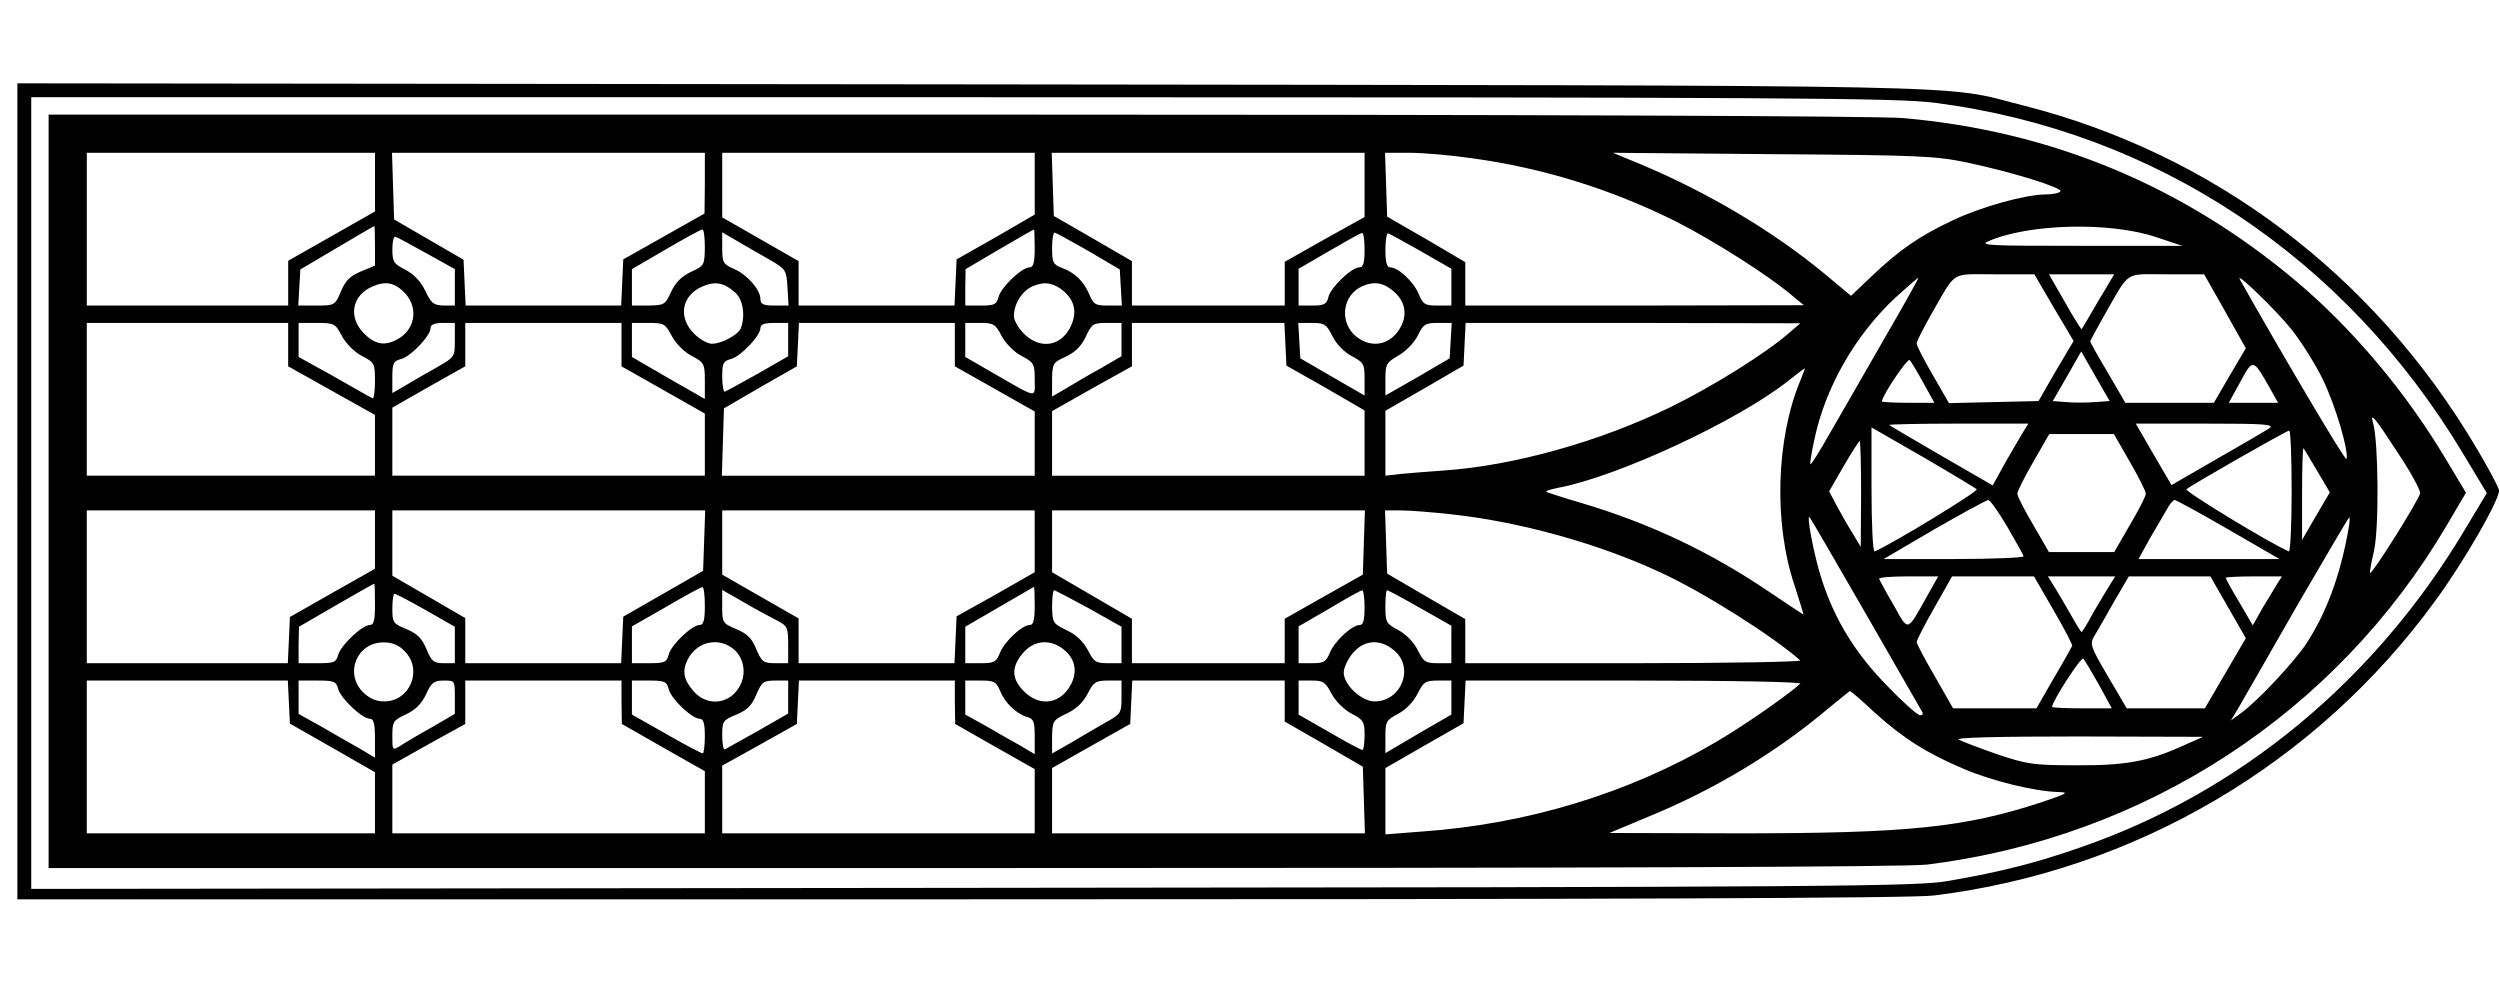 <?xml version="1.0" encoding="UTF-8" standalone="yes"?>
<svg version="1.0" xmlns="http://www.w3.org/2000/svg" width="720" height="288" viewBox="0 0 720 288" preserveAspectRatio="xMidYMid meet">
  <g transform="translate(0,288) scale(0.1,-0.1)" fill="#000000" stroke="none">
    <path d="M50 1465 l0 -1175 2718 0 c1840 0 2745 3 2802 11 578 71 1101 378
1443 848 84 114 190 299 184 320 -3 11 -33 68 -68 126 -295 496 -755 842
-1301 981 -247 62 -17 57 -3030 61 l-2748 3 0 -1175z m5522 1119 c637 -82
1183 -445 1522 -1011 l68 -113 -63 -105 c-259 -435 -649 -757 -1106 -915 -128
-45 -231 -71 -381 -97 -89 -16 -310 -18 -2809 -20 l-2713 -3 0 1140 0 1140
2679 0 c2389 0 2693 -2 2803 -16z"/>
    <path d="M140 1465 l0 -1085 2663 0 c1795 0 2690 3 2747 10 629 78 1178 436
1496 976 l56 95 -57 95 c-116 195 -270 378 -433 515 -327 275 -706 432 -1132
469 -73 6 -1073 10 -2727 10 l-2613 0 0 -1085z m940 891 l0 -85 -125 -71 -125
-71 0 -65 0 -64 -290 0 -290 0 0 220 0 220 415 0 415 0 0 -84z m950 -3 l-1
-88 -117 -66 -117 -66 -3 -67 -3 -66 -224 0 -224 0 -3 66 -3 66 -100 58 -100
58 -3 96 -3 96 451 0 450 0 0 -87z m950 -2 l0 -89 -112 -65 -113 -64 -3 -67
-3 -66 -224 0 -225 0 0 64 0 64 -110 63 -110 63 0 93 0 93 450 0 450 0 0 -89z
m950 -3 l0 -93 -115 -64 -115 -65 0 -63 0 -63 -220 0 -220 0 0 64 0 64 -112
65 -113 65 -3 91 -3 91 451 0 450 0 0 -92z m311 76 c204 -28 399 -89 584 -181
109 -55 268 -156 335 -213 l35 -29 -487 -1 -488 0 0 63 0 62 -112 66 -113 65
-3 92 -3 92 70 0 c39 0 120 -7 182 -16z m1424 -12 c132 -28 276 -73 269 -83
-3 -5 -22 -9 -43 -9 -57 0 -187 -36 -268 -75 -94 -44 -153 -85 -230 -158 l-62
-59 -78 65 c-148 122 -333 232 -528 314 l-80 33 460 -4 c423 -3 468 -5 560
-24z m-4585 -239 l0 -58 -41 -17 c-31 -13 -44 -26 -57 -57 -17 -40 -18 -41
-70 -41 l-53 0 3 52 3 52 105 62 c58 34 106 63 108 63 1 1 2 -25 2 -56z m5130
24 l75 -25 -295 0 c-257 0 -291 1 -264 13 116 51 350 57 484 12z m-4180 -29
c-1 -52 -1 -53 -40 -71 -27 -13 -44 -30 -57 -57 -17 -38 -20 -39 -65 -40 l-48
0 0 53 0 52 98 57 c53 31 100 57 105 57 4 1 7 -23 7 -51z m950 -3 c0 -42 -4
-55 -15 -55 -22 0 -82 -57 -89 -85 -6 -22 -12 -25 -51 -25 l-45 0 0 53 1 52
97 57 c53 31 98 57 100 57 1 1 2 -24 2 -54z m-760 -35 c43 -25 45 -28 48 -78
l3 -52 -40 0 c-33 0 -41 4 -41 19 0 27 -39 71 -77 87 -30 13 -33 18 -33 60 l0
45 48 -28 c26 -15 67 -39 92 -53z m915 27 l90 -53 3 -52 3 -52 -40 0 c-36 0
-42 3 -54 33 -17 38 -41 62 -80 76 -24 9 -27 16 -27 56 0 25 3 45 8 45 4 -1
48 -25 97 -53z m795 3 c0 -37 -4 -50 -15 -50 -22 0 -82 -57 -89 -85 -5 -21
-12 -25 -46 -25 l-40 0 0 53 0 53 88 51 c48 28 90 52 95 52 4 1 7 -21 7 -49z
m163 -4 l87 -50 0 -53 0 -53 -40 0 c-36 0 -41 3 -54 33 -14 35 -59 77 -82 77
-10 0 -14 15 -14 51 0 28 4 49 8 47 4 -1 47 -25 95 -52z m-2864 -6 l81 -45 0
-52 0 -53 -32 0 c-29 1 -36 6 -53 42 -13 28 -33 48 -57 61 -34 17 -38 23 -38
59 0 22 4 38 9 36 5 -1 45 -23 90 -48z m4686 -156 l57 -96 -51 -86 -50 -87
-129 -3 -129 -3 -46 80 c-26 45 -47 85 -47 92 0 6 19 43 41 82 75 130 54 117
184 117 l114 0 56 -96z m128 19 c-25 -43 -46 -79 -48 -81 -1 -1 -23 33 -48 78
l-46 80 94 0 94 0 -46 -77z m365 -29 l60 -107 -46 -78 -46 -79 -128 0 -127 0
-50 86 c-28 47 -51 88 -51 91 0 2 19 37 41 76 75 130 55 117 178 117 l109 0
60 -106z m-985 -86 c-58 -101 -128 -223 -156 -271 -27 -48 -51 -86 -53 -84 -2
1 3 32 11 69 31 151 118 303 234 411 34 31 64 57 66 57 2 0 -44 -82 -102 -182z
m1176 34 c28 -35 69 -100 91 -145 37 -77 75 -207 68 -229 -3 -8 -195 318 -307
517 -15 27 104 -88 148 -143z m-5431 102 c38 -43 27 -105 -25 -132 -35 -19
-63 -14 -94 17 -47 47 -36 110 24 136 39 17 65 11 95 -21z m950 3 c22 -20 29
-66 16 -102 -8 -19 -55 -45 -84 -45 -12 0 -35 13 -51 29 -47 47 -36 110 24
136 37 16 63 11 95 -18z m946 4 c30 -26 38 -58 22 -96 -26 -62 -89 -74 -137
-26 -16 16 -29 39 -29 50 0 36 24 74 55 87 33 14 60 10 89 -15z m953 -3 c30
-28 36 -63 18 -98 -27 -52 -82 -66 -128 -30 -51 40 -42 120 17 146 36 15 62
10 93 -18z m-3187 -150 l0 -63 125 -70 125 -70 0 -87 0 -88 -415 0 -415 0 0
220 0 220 290 0 290 0 0 -62z m155 24 c11 -21 36 -46 57 -57 37 -19 38 -22 38
-73 0 -29 -3 -51 -7 -49 -5 2 -54 30 -110 62 l-103 57 0 49 0 49 53 0 c50 0
53 -2 72 -38z m325 -11 c0 -49 0 -49 -52 -79 -29 -16 -70 -40 -90 -52 l-38
-22 0 46 c0 40 3 46 25 52 28 7 85 67 85 89 0 10 11 15 35 15 l35 0 0 -49z
m480 -13 l0 -63 120 -68 120 -68 0 -90 0 -89 -450 0 -450 0 0 98 0 98 105 60
105 59 0 63 0 62 225 0 225 0 0 -62z m145 24 c11 -21 36 -46 57 -57 36 -19 38
-22 38 -72 l0 -52 -105 60 -105 61 0 49 0 49 48 0 c44 0 48 -2 67 -38z m335
-10 l0 -48 -87 -50 c-48 -27 -91 -50 -95 -52 -4 -2 -8 17 -8 42 0 40 3 46 25
52 28 7 85 67 85 89 0 11 12 15 40 15 l40 0 0 -48z m480 -14 l0 -63 115 -65
115 -65 0 -92 0 -93 -450 0 -451 0 3 97 3 97 105 61 105 60 3 63 3 62 224 0
225 0 0 -62z m135 24 c11 -21 36 -46 57 -57 36 -19 38 -23 38 -68 0 -55 12
-57 -122 20 l-78 45 0 49 0 49 43 0 c38 0 44 -3 62 -38z m345 -10 l0 -48 -62
-36 c-35 -19 -80 -46 -100 -58 l-38 -22 0 49 c1 46 2 49 40 66 27 13 44 30 57
57 17 37 21 40 61 40 l42 0 0 -48z m472 -13 l3 -62 113 -64 112 -65 0 -94 0
-94 -450 0 -450 0 0 93 0 93 115 65 115 64 0 63 0 62 220 0 219 0 3 -61z m135
24 c11 -23 33 -46 55 -58 36 -19 38 -23 38 -67 l0 -47 -92 53 -93 54 -3 51 -3
51 40 0 c36 0 41 -4 58 -37z m341 -14 l-3 -51 -92 -54 -93 -53 0 47 c0 44 3
48 39 69 22 13 45 37 55 58 15 31 21 35 57 35 l40 0 -3 -51z m972 20 c-67 -58
-216 -151 -336 -210 -206 -101 -454 -170 -655 -184 -46 -3 -103 -8 -126 -10
l-43 -5 0 94 0 93 113 65 112 65 3 61 3 62 482 0 482 -1 -35 -30z m883 -197
c-24 -2 -61 -2 -82 0 l-39 3 41 71 41 72 41 -72 41 -71 -43 -3z m-494 56 l32
-58 -75 0 c-42 0 -76 2 -76 4 0 16 74 126 80 119 4 -4 22 -34 39 -65z m995
-10 l27 -48 -71 0 -71 0 33 60 c36 67 37 67 82 -12z m-1349 16 c-70 -168 -77
-411 -17 -589 15 -47 27 -85 26 -85 -1 0 -44 29 -95 63 -172 117 -346 199
-543 258 -55 16 -101 31 -103 33 -2 2 13 7 34 11 171 32 516 192 663 308 25
20 46 36 48 36 1 1 -5 -15 -13 -35z m1724 -213 c34 -51 61 -101 61 -111 0 -14
-135 -230 -144 -230 -2 0 3 28 11 63 15 64 13 312 -2 367 -11 37 4 19 74 -89z
m-1081 67 c-8 -13 -31 -53 -52 -89 l-37 -67 -147 85 c-81 47 -149 87 -151 89
-2 2 87 4 198 4 l203 0 -14 -22z m707 8 c-11 -7 -79 -47 -151 -88 l-130 -75
-52 89 -51 88 202 0 c173 0 199 -2 182 -14z m-842 -175 c6 -6 -251 -162 -294
-179 -5 -2 -9 78 -9 177 l0 180 148 -85 c81 -47 150 -89 155 -93z m907 -7 c0
-97 -4 -174 -8 -172 -49 20 -301 173 -295 179 12 11 287 168 296 169 4 0 7
-79 7 -176z m-466 86 c25 -43 46 -85 46 -92 0 -7 -21 -48 -46 -90 l-45 -78
-94 0 -94 0 -45 78 c-25 42 -46 83 -46 90 0 7 21 49 46 92 l46 80 93 0 93 0
46 -80z m-774 -92 l-1 -153 -24 40 c-14 22 -34 58 -46 80 l-21 40 42 73 c23
39 44 72 46 72 2 0 4 -69 4 -152z m1314 65 l36 -61 -40 -68 -40 -69 0 134 c0
74 2 132 4 130 2 -2 20 -32 40 -66z m-893 -160 c24 -42 46 -80 47 -85 2 -4
-88 -8 -200 -8 l-203 0 145 85 c80 46 150 84 156 85 6 0 30 -35 55 -77z m637
-8 l147 -85 -203 0 -203 0 32 58 c18 31 40 69 49 84 8 16 19 28 23 28 4 0 74
-38 155 -85z m-5338 -29 l0 -84 -122 -69 -123 -70 -3 -67 -3 -66 -289 0 -290
0 0 220 0 220 415 0 415 0 0 -84z m948 -3 l-3 -87 -115 -66 -115 -66 -3 -67
-3 -67 -224 0 -225 0 0 65 0 65 -105 61 -105 61 0 94 0 94 450 0 451 0 -3 -87z
m952 -2 l0 -89 -112 -64 -113 -63 -3 -68 -3 -67 -224 0 -225 0 0 64 0 65 -110
63 -110 63 0 93 0 92 450 0 450 0 0 -89z m948 -3 l-3 -93 -112 -63 -113 -64 0
-64 0 -64 -220 0 -220 0 0 64 0 64 -115 67 -115 67 0 89 0 89 450 0 451 0 -3
-92z m250 81 c197 -21 425 -84 605 -168 122 -56 320 -181 402 -253 5 -4 -210
-8 -478 -8 l-487 0 0 64 0 63 -112 65 -113 66 -3 91 -3 91 46 0 c25 0 89 -5
143 -11z m1197 -289 c87 -151 160 -278 162 -282 2 -5 -1 -8 -7 -8 -7 0 -49 37
-93 83 -92 93 -152 190 -190 307 -22 67 -46 193 -35 180 3 -3 76 -129 163
-280z m1389 248 c-24 -137 -65 -246 -124 -335 -37 -54 -139 -163 -185 -196
l-30 -22 21 35 c11 19 87 151 168 293 82 141 150 257 152 257 2 0 1 -15 -2
-32z m-1214 -195 c-59 -105 -53 -103 -96 -26 -22 37 -40 71 -42 76 -2 4 35 7
83 7 l87 0 -32 -57z m364 -40 c31 -53 55 -99 54 -103 -2 -4 -25 -46 -53 -93
l-50 -87 -120 0 -120 0 -52 91 c-29 50 -53 95 -53 100 0 5 23 50 51 99 l51 90
118 0 118 0 56 -97z m164 75 c-8 -13 -30 -49 -48 -80 -17 -32 -33 -58 -35 -58
-2 0 -15 21 -30 48 -15 26 -36 62 -47 80 l-20 32 97 0 97 0 -14 -22z m339 -67
l51 -89 -59 -101 -59 -101 -113 0 -112 0 -54 92 c-51 87 -53 93 -39 117 9 14
34 59 57 99 l42 72 117 0 118 0 51 -89z m141 67 c-8 -13 -27 -45 -43 -71 l-27
-48 -39 67 c-22 36 -39 68 -39 70 0 2 37 4 81 4 l81 0 -14 -22z m-5478 -58 c0
-46 -3 -60 -15 -60 -22 0 -84 -59 -91 -86 -6 -22 -12 -24 -60 -24 l-54 0 0 53
1 52 107 62 c59 34 108 62 110 62 1 1 2 -26 2 -59z m950 -5 c0 -42 -4 -55 -15
-55 -22 0 -82 -57 -89 -85 -6 -22 -11 -25 -56 -25 l-50 0 0 53 0 53 98 56 c53
31 100 57 105 57 4 1 7 -24 7 -54z m950 0 c0 -41 -4 -55 -14 -55 -22 0 -72
-46 -86 -80 -11 -27 -17 -30 -56 -30 l-44 0 0 53 0 52 98 57 c53 31 98 57 100
58 1 0 2 -25 2 -55z m-742 -42 c30 -16 32 -20 32 -70 l0 -53 -37 0 c-35 0 -39
4 -55 41 -13 31 -26 44 -57 57 -40 17 -41 18 -41 65 l0 48 63 -36 c34 -20 77
-43 95 -52z m898 35 l94 -53 0 -52 0 -53 -39 0 c-35 0 -41 4 -58 38 -13 24
-33 44 -61 57 -40 19 -41 22 -42 68 0 26 3 47 6 47 3 0 48 -24 100 -52z m794
2 c0 -37 -4 -50 -14 -50 -22 0 -72 -46 -86 -80 -11 -26 -17 -30 -51 -30 l-39
0 0 53 0 53 88 51 c48 29 90 52 95 53 4 0 7 -22 7 -50z m160 -1 l90 -51 0 -54
0 -54 -39 0 c-36 0 -41 4 -58 38 -11 22 -33 45 -55 57 -36 19 -38 23 -38 68 0
26 2 47 5 47 3 0 46 -23 95 -51z m-2864 -6 l84 -48 0 -52 0 -53 -32 0 c-29 0
-35 5 -50 41 -13 31 -26 44 -57 57 -39 16 -41 19 -41 60 0 23 3 42 6 42 4 0
44 -21 90 -47z m-61 -118 c54 -53 16 -145 -58 -145 -24 0 -42 8 -61 26 -55 55
-18 144 59 144 25 0 44 -8 60 -25z m942 10 c32 -22 43 -65 28 -102 -26 -61
-97 -72 -139 -22 -28 33 -32 59 -14 92 25 47 82 62 125 32z m956 -5 c33 -26
41 -63 22 -100 -30 -58 -90 -67 -136 -21 -36 36 -37 70 -3 110 31 37 78 42
117 11z m953 -4 c58 -49 20 -146 -57 -146 -38 0 -89 48 -89 83 0 14 12 39 26
56 33 39 80 42 120 7z m2029 -98 l37 -68 -86 0 c-47 0 -86 2 -86 4 0 16 84
146 90 139 4 -4 24 -38 45 -75z m-5213 -50 l3 -62 123 -70 122 -70 0 -88 0
-88 -415 0 -415 0 0 220 0 220 290 0 289 0 3 -62z m142 38 c7 -27 69 -86 91
-86 11 0 15 -13 15 -56 l0 -56 -42 25 c-24 13 -73 42 -110 63 l-68 38 0 48 0
48 54 0 c48 0 54 -2 60 -24z m336 -24 l0 -48 -67 -39 c-38 -21 -78 -45 -90
-53 -23 -14 -23 -13 -23 29 0 41 3 45 40 62 27 13 44 30 57 57 15 34 23 40 51
40 32 0 32 0 32 -48z m480 -14 l1 -63 119 -68 120 -68 0 -90 0 -89 -450 0
-450 0 0 99 0 99 105 59 105 58 0 63 0 62 225 0 225 0 0 -62z m136 37 c7 -28
67 -85 89 -85 11 0 15 -13 15 -50 0 -27 -3 -50 -6 -50 -3 0 -51 25 -105 56
l-99 56 0 49 0 49 50 0 c45 0 50 -3 56 -25z m344 -22 l0 -48 -87 -50 c-48 -27
-91 -51 -95 -53 -5 -2 -8 16 -8 40 0 41 2 44 41 60 31 13 44 26 57 57 16 37
20 41 55 41 l37 0 0 -47z m480 -15 l1 -63 114 -65 115 -65 0 -92 0 -93 -450 0
-450 0 0 98 0 97 108 60 107 60 3 63 3 62 224 0 225 0 0 -62z m130 33 c14 -35
46 -66 78 -76 19 -5 22 -13 22 -57 l0 -50 -42 25 c-24 13 -69 39 -100 57 l-58
32 0 49 0 49 44 0 c39 0 45 -3 56 -29z m350 -18 c0 -47 -1 -49 -48 -75 -26
-15 -71 -41 -99 -58 l-53 -30 0 47 c1 46 2 49 42 68 28 13 48 33 61 58 17 33
23 37 58 37 l39 0 0 -47z m470 -12 l0 -59 113 -65 112 -65 3 -96 3 -96 -451 0
-450 0 0 94 0 94 113 64 112 63 3 63 3 62 219 0 220 0 0 -59z m135 21 c11 -21
36 -46 57 -57 35 -18 38 -24 38 -62 0 -24 -3 -43 -6 -43 -4 0 -47 23 -95 51
l-89 51 0 49 0 49 38 0 c33 0 39 -4 57 -38z m345 -11 l0 -49 -95 -55 -95 -56
0 47 c0 44 2 48 38 67 22 12 44 35 55 58 17 33 22 37 58 37 l39 0 0 -49z
m1005 40 c-35 -32 -161 -120 -243 -168 -252 -148 -545 -237 -849 -258 l-103
-8 0 96 0 95 113 65 112 64 3 62 3 61 486 0 c287 0 483 -4 478 -9z m215 -84
c80 -72 148 -116 257 -162 80 -34 202 -64 270 -66 34 -1 28 -4 -49 -30 -220
-72 -382 -89 -867 -89 l-376 1 115 48 c185 76 360 181 505 302 39 32 72 59 73
59 2 0 35 -28 72 -63z m893 -92 c-102 -47 -169 -60 -313 -59 -125 0 -142 3
-229 32 -51 18 -101 37 -110 42 -10 6 114 9 344 9 l360 -1 -52 -23z"/>
  </g>
</svg>
